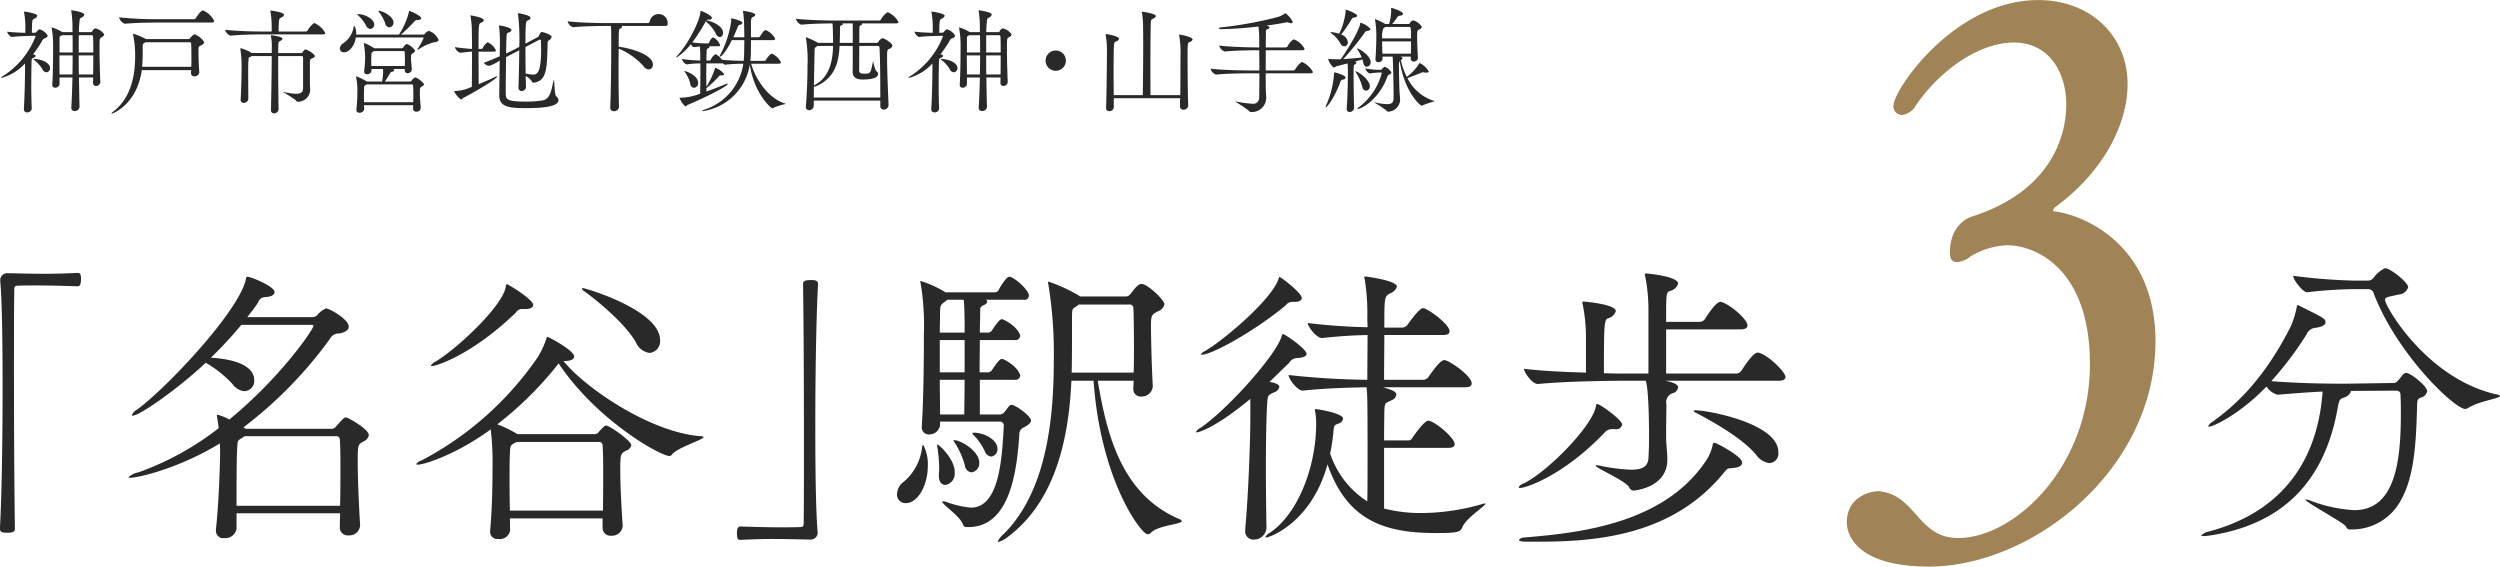 <svg id="txt_time01.svg" xmlns="http://www.w3.org/2000/svg" width="375.72" height="85.16" viewBox="0 0 375.72 85.16">
  <defs>
    <style>
      .cls-1 {
        fill: #a18455;
      }

      .cls-1, .cls-2 {
        fill-rule: evenodd;
      }

      .cls-2 {
        fill: #292929;
      }
    </style>
  </defs>
  <path id="_3" data-name="3" class="cls-1" d="M2436.41,2014.27c0-14.52-10.79-18.92-14.98-19.47-0.31,0-.42-0.11-0.42-0.22a1.117,1.117,0,0,1,.32-0.44c7.22-5.28,10.89-12.43,10.89-18.48,0-7.37-5.66-12.65-13.4-12.65-12.67,0-21.78,13.53-21.78,15.84a1.273,1.273,0,0,0,1.25,1.43,2.72,2.72,0,0,0,2.1-1.43c3.87-5.61,9.74-9.46,14.76-9.46,5.13,0,7.85,4.29,7.85,9.35,0,4.62-2.19,12.98-14.24,16.83-0.31.11-3.24,1.1-3.24,5.39,0,1.1.42,1.43,1.05,1.43a3.742,3.742,0,0,0,2.09-.88,11.489,11.489,0,0,1,5.44-1.65c4.51,0,12.46,3.74,12.46,17.82,0,15.73-11.51,26.18-19.78,26.18-5.87,0-6.29-5.94-11.21-6.93-0.21,0-.52-0.11-0.83-0.11-0.74,0-4.72.55-4.72,4.73,0,0.55.11,6.6,12.36,6.6C2417.77,2048.15,2436.41,2033.74,2436.41,2014.27Z" transform="translate(-2112.47 -1963)"/>
  <path id="分" class="cls-2" d="M2466.05,2042.57a8.343,8.343,0,0,0,7.39-4.66c1.8-3.37,2.14-8.08,2.28-13.59,0.05-1.24,0-1.28.57-1.57a1.2,1.2,0,0,0,.95-0.95c0-.81-2.52-2.76-3.14-2.76a0.613,0.613,0,0,0-.38.15c-0.33.28-.38,0.52-0.86,0.99a0.784,0.784,0,0,1-.76.38l-6.81.1h-1.33c-2.67,0-6.81-.1-10.14-0.38a51.336,51.336,0,0,0,5.28-6.99,1.627,1.627,0,0,1,1.53-1.04c1-.19,1.33-0.48,1.33-0.81,0-.52-0.05-0.57-4-2.52a0.349,0.349,0,0,0-.19-0.05c-0.14,0-.1.15-0.14,0.34a13.2,13.2,0,0,1-.91,2.89c-4.33,8.56-8.95,12.27-11.76,14.31a1.56,1.56,0,0,0-.62.62c0,0.05,0,.09.1,0.09,0.66,0,4.57-1.8,8.66-6.03a2.8,2.8,0,0,0,1.67,1.23h0.05c2.24-.19,4.66-0.38,6.71-0.47-1.14,15.83-12.38,19.72-17,21.01a2.132,2.132,0,0,0-1.24.61c0,0.05.1,0.1,0.34,0.1a9.263,9.263,0,0,0,1.28-.14c9.67-1.57,16.72-7.13,18.86-18.97,0.28-1.61.43-1.47,0.95-1.71a1.558,1.558,0,0,0,1.05-.85,0.184,0.184,0,0,0-.05-0.15l6.81-.04c0.67,0,.71.38,0.71,0.85,0.05,0.86.05,1.71,0.05,2.57,0,6.98-.76,14.54-7,14.54a21.621,21.621,0,0,1-6.57-1.42,2.174,2.174,0,0,0-.66-0.19,0.191,0.191,0,0,0-.1.04c0,0.38,5.81,3.47,6.09,4.04a0.64,0.64,0,0,0,.48.43h0.52Zm2.24-36.12a0.9,0.9,0,0,1,.96.76c3.57,9.17,12.14,17.25,13.71,17.25a0.839,0.839,0,0,0,.43-0.14c1.62-1.05,4.81-1.43,4.81-1.81a0.627,0.627,0,0,0-.53-0.23c-10.52-2.38-16.76-13.26-16.76-14.22,0-.47.76-0.47,2.05-0.8a1.585,1.585,0,0,0,1.43-1.1c0-.71-2.67-2.85-3.48-2.85a4.337,4.337,0,0,0-1.71,1.43,1.15,1.15,0,0,1-.76.43h-2.24a85.173,85.173,0,0,1-9.1-.72c0,0.57,1.43,2.47,2.1,2.47h0.05a66.759,66.759,0,0,1,7.04-.47h2Z" transform="translate(-2112.47 -1963)"/>
  <path id="神戸市営地下鉄西神_山手線" data-name="神戸市営地下鉄西神・山手線" class="cls-2" d="M2328.08,1978.22a16.47,16.47,0,0,0-1.78.6,0.317,0.317,0,0,1-.18.07c-0.1,0-2.47-1.75-3.31-6.76a2.685,2.685,0,0,0-.09,1.01c0,1.07.05,3.16,0.09,3.74,0.01,0.3.08,0.81,0.08,1.17v0.03a1.862,1.862,0,0,1-1.8,1.7,0.341,0.341,0,0,1-.29-0.2,16.285,16.285,0,0,0-1.79-1.17c0-.02.02-0.02,0.05-0.02a2.283,2.283,0,0,1,.24.04,8.106,8.106,0,0,0,1.6.22c1,0,1.01-.45,1.01-1.2,0-1.29-.08-5.57-0.15-5.94h-1.51v0.35a0.566,0.566,0,0,1-.62.48,0.4,0.4,0,0,1-.45-0.41v-0.05c0.1-1.02.14-2.89,0.14-3.57a15.555,15.555,0,0,0-.19-2.3,0.268,0.268,0,0,1-.02-0.1c0-.02,0-0.04.02-0.04a9.665,9.665,0,0,1,1.51.72l0.02,0.02h0.57a7.573,7.573,0,0,0,.32-1.94c0-.14-0.02-0.27-0.02-0.38,0-.08.02-0.1,0.06-0.1,0.15,0,1.73.53,1.73,0.87,0,0.16-.17.28-0.53,0.31a0.423,0.423,0,0,0-.33.24,10.488,10.488,0,0,1-.77,1h2.42a0.273,0.273,0,0,0,.23-0.1,0.749,0.749,0,0,1,.53-0.45,2.373,2.373,0,0,1,1.3.98,0.614,0.614,0,0,1-.41.39c-0.27.14-.31,0.19-0.31,1.01,0,1,.07,2.61.12,3.25v0.01a0.6,0.6,0,0,1-.63.55,0.414,0.414,0,0,1-.45-0.43v-0.31h-1.55a0.073,0.073,0,0,0,.06.02,0.283,0.283,0,0,1,.25.23,0.31,0.31,0,0,1-.24.25H2323a10.635,10.635,0,0,0,.89,2.54,6.974,6.974,0,0,0,1.87-2.01,0.145,0.145,0,0,1,.05-0.08,3.234,3.234,0,0,1,1.38,1.27c0,0.12-.12.19-0.34,0.19a1.278,1.278,0,0,1-.26-0.02,1.2,1.2,0,0,0-.24-0.04,0.583,0.583,0,0,0-.26.06c-0.55.22-1.46,0.6-2.1,0.82a6.678,6.678,0,0,0,3.92,3.4A0.235,0.235,0,0,1,2328.08,1978.22Zm-3.83-11.17h-3.56l-0.29.19a2.781,2.781,0,0,0-.19,1.53h4.32C2324.53,1967.23,2324.53,1967.05,2324.25,1967.05Zm0.26,4.02c0.02-.57.02-1.24,0.02-1.85h-4.34c0,0.61.02,1.21,0.04,1.85h4.28Zm-4.5,2.42a0.29,0.29,0,0,0,.18-0.14,0.918,0.918,0,0,1,.38-0.31,1.959,1.959,0,0,1,1.02.84,0.464,0.464,0,0,1-.3.31,0.563,0.563,0,0,0-.34.4c-1.24,3.36-3.88,4.78-4.4,4.78a0.063,0.063,0,0,1-.07-0.03,0.424,0.424,0,0,1,.23-0.24,9.49,9.49,0,0,0,3.42-5.1,0.093,0.093,0,0,0-.11-0.1h-0.36a10.969,10.969,0,0,0-1.37.15,1.433,1.433,0,0,1-.64-0.77,10.509,10.509,0,0,0,1.93.21h0.43Zm-3.58-3.18a0.045,0.045,0,0,1,.04-0.03c0.25,0,1.99,1.08,1.99,2.04a0.641,0.641,0,0,1-.57.7c-0.38,0-.45-0.22-0.67-1.09-0.29.1-.69,0.2-1.1,0.32a0.254,0.254,0,0,1,.21.19,0.325,0.325,0,0,1-.21.22c-0.22.11-.22,0.11-0.22,1.65,0,1.39.03,3.48,0.07,4.89v0.02a0.656,0.656,0,0,1-.66.61,0.43,0.43,0,0,1-.44-0.49v-0.07c0.12-1.82.17-3.67,0.17-5.49,0-.43-0.02-0.89-0.04-1.25l-1.68.43a2.174,2.174,0,0,1-.41.2,2.556,2.556,0,0,1-.83-1.28,0.033,0.033,0,0,1,.04-0.04c0.03,0,.07.02,0.12,0.02,0.39,0.03.86,0.05,1.18,0.05h0.3l0.25-.02c0.97-1.32,2.75-4.27,2.91-5.3,0.01-.14.03-0.17,0.07-0.17a3.086,3.086,0,0,1,1.49.94c0,0.14-.14.24-0.48,0.28a0.483,0.483,0,0,0-.39.26,40.877,40.877,0,0,1-3.22,3.98c0.95-.06,2.01-0.14,2.77-0.25a5.966,5.966,0,0,0-.59-1.11A0.6,0.6,0,0,1,2316.43,1970.31Zm-0.84-4.4a20.287,20.287,0,0,1-1.57,2.29,1.368,1.368,0,0,1,1.02,1.14,0.594,0.594,0,0,1-.53.63,0.737,0.737,0,0,1-.62-0.48,4.506,4.506,0,0,0-1.29-1.44,0.317,0.317,0,0,1-.16-0.19,0.085,0.085,0,0,1,.09-0.03,4.6,4.6,0,0,1,1.2.25,9.983,9.983,0,0,0,.98-3.44c0-.14,0-0.19.05-0.19,0.07,0,1.67.58,1.67,0.91,0,0.12-.14.24-0.46,0.29A0.415,0.415,0,0,0,2315.59,1965.91Zm-2.6,7.97c0.23,0,1.71.45,1.71,0.79a0.427,0.427,0,0,1-.42.29,0.447,0.447,0,0,0-.38.4c-0.92,2.43-1.99,3.75-2.16,3.75a0.04,0.04,0,0,1-.04-0.05,0.531,0.531,0,0,1,.07-0.22,13.921,13.921,0,0,0,1.19-4.79C2312.96,1973.88,2312.99,1973.88,2312.99,1973.88Zm-5.87-.44a3.551,3.551,0,0,1,1-1.14,3.492,3.492,0,0,1,1.66,1.51c0,0.11-.08.21-0.38,0.21h-6.71c0,1.01.01,1.83,0.01,2.16s0.07,1.22.07,1.6a2.148,2.148,0,0,1-2.3,2.05,0.38,0.38,0,0,1-.35-0.22,20.284,20.284,0,0,0-1.99-1.32,0.068,0.068,0,0,1,.07-0.03,1.222,1.222,0,0,1,.22.03,13.9,13.9,0,0,0,2.19.29,0.9,0.9,0,0,0,1.1-.96c0.01-.36.03-1.9,0.03-3.6h-1.51c-0.96,0-3.46.03-5,.19h-0.02a1.3,1.3,0,0,1-.81-0.89c1.77,0.22,4.92.27,5.91,0.27h1.43c0-1.06-.02-2.16-0.02-3.04h-0.27c-0.93,0-3.4.04-4.9,0.19h-0.02a1.371,1.371,0,0,1-.84-0.89c1.7,0.22,4.88.28,5.84,0.28h0.19c0-.61-0.01-1.05-0.01-1.22a12.725,12.725,0,0,0-.11-1.92c-1.8.2-3.81,0.37-5.6,0.39a0.368,0.368,0,0,1-.36-0.14c0-.05.09-0.1,0.29-0.12a57.867,57.867,0,0,0,8.59-1.57,3.258,3.258,0,0,0,1-.5,0.313,0.313,0,0,1,.12-0.07,3.51,3.51,0,0,1,1.12,1.32,0.219,0.219,0,0,1-.26.19,1.109,1.109,0,0,1-.29-0.07,1.3,1.3,0,0,0-.33-0.07,0.364,0.364,0,0,0-.14.02c-0.73.15-1.77,0.32-2.95,0.48,0.38,0.1.48,0.17,0.48,0.26a0.415,0.415,0,0,1-.34.29c-0.19.05-.21,0.15-0.21,0.43v0.34c0,0.24-.02.99-0.02,1.96h2.98a0.374,0.374,0,0,0,.29-0.16,2.447,2.447,0,0,1,.94-1.06,3.05,3.05,0,0,1,1.62,1.42c0,0.12-.07.22-0.36,0.22h-5.47c0,0.96-.01,2.06-0.01,3.04h4.14A0.363,0.363,0,0,0,2307.12,1973.44Zm-16.15-3.43c-0.02.18-.02,0.82-0.02,1.68,0,2.23.03,6,.1,7.17v0.01a0.686,0.686,0,0,1-.72.62,0.485,0.485,0,0,1-.52-0.53v-0.03c0-.19,0-0.62.02-1.17h-9.97v1.39a0.65,0.65,0,0,1-.68.55,0.433,0.433,0,0,1-.48-0.45v-0.05c0.06-1.25.13-6.66,0.13-8.34v-0.43a12.759,12.759,0,0,0-.19-2.16,0.625,0.625,0,0,1-.01-0.12c0-.03.01-0.03,0.03-0.03,0.16,0,1.98.29,1.98,0.72a0.443,0.443,0,0,1-.28.32c-0.38.21-.43,0.06-0.48,0.76-0.03.43-.05,2.23-0.05,4.15,0,1.12.02,2.27,0.02,3.23h4.36c0.04-1.75.07-5.05,0.07-7.55,0-.96,0-1.8-0.02-2.4a14.173,14.173,0,0,0-.17-2.46,0.24,0.24,0,0,1-.02-0.1c0-.03.02-0.03,0.04-0.03,0.14,0,2.08.29,2.08,0.65a0.6,0.6,0,0,1-.43.39c-0.31.16-.33,0.21-0.34,0.76-0.04,1.16-.06,3.96-0.06,6.69,0,1.46,0,2.9.02,4.05h4.47c0.02-1.74.03-4.34,0.03-5.91a13.919,13.919,0,0,0-.19-3.03,0.625,0.625,0,0,1-.01-0.12c0-.04.01-0.04,0.03-0.04,0.24,0,1.99.36,1.99,0.72a0.472,0.472,0,0,1-.29.33C2291.03,1969.46,2291.02,1969.3,2290.97,1970.01Zm-19.84,3.63a1.525,1.525,0,1,1,1.53-1.52A1.528,1.528,0,0,1,2271.13,1973.64Zm-7.33-3.46c0,1.47.06,3.82,0.12,5.09v0.04a0.635,0.635,0,0,1-.63.61,0.451,0.451,0,0,1-.47-0.49c0-.24.02-0.52,0.02-0.79h-2.13c0.02,1.54.05,3.08,0.09,4.39v0.02a0.686,0.686,0,0,1-.74.63,0.455,0.455,0,0,1-.5-0.51v-0.07c0.08-1.22.14-2.82,0.17-4.46h-1.94v0.99a0.619,0.619,0,0,1-.65.55,0.4,0.4,0,0,1-.43-0.45v-0.05c0.1-1.68.12-4.11,0.12-5.45a14.856,14.856,0,0,0-.21-2.97,0.866,0.866,0,0,0-.02-0.1,0.033,0.033,0,0,1,.04-0.04,6.774,6.774,0,0,1,1.54.69l0.02,0.02h1.55c0-.12-0.02-0.24-0.02-0.36a16.811,16.811,0,0,0-.17-2.78c-0.02-.07-0.04-0.11-0.04-0.12s0.02-.02.04-0.02c0.21,0,1.96.27,1.96,0.65a0.641,0.641,0,0,1-.36.4c-0.38.22-.33,0.19-0.38,0.72-0.04.32-.07,0.85-0.09,1.51h1.86a0.156,0.156,0,0,0,.15-0.12,0.786,0.786,0,0,1,.47-0.45,2.208,2.208,0,0,1,1.34.91,0.593,0.593,0,0,1-.38.41C2263.8,1968.77,2263.8,1968.79,2263.8,1970.18Zm-4.05-1.89h-1.62a0.974,0.974,0,0,1-.15.1c-0.16.09-.19,0.07-0.19,0.5v1.99h1.98C2259.77,1969.94,2259.77,1969.04,2259.75,1968.29Zm-1.98,3.04c0,0.91.02,1.92,0.02,2.86h1.94c0.02-.96.04-1.94,0.04-2.86h-2Zm5.05-2.85a0.2,0.2,0,0,0-.15-0.19h-1.98c-0.01.75-.01,1.63-0.01,2.59h2.18C2262.86,1969.82,2262.86,1968.92,2262.82,1968.48Zm-2.14,2.85c0,0.91,0,1.88.01,2.86h2.15c0.02-.93.02-1.94,0.02-2.86h-2.18Zm-5.47,2.07a4.847,4.847,0,0,0-1.2-1.35,0.393,0.393,0,0,1-.17-0.17,0.052,0.052,0,0,1,.05-0.02c1.18,0,2.47.58,2.47,1.37a0.583,0.583,0,0,1-.55.63A0.7,0.7,0,0,1,2255.21,1973.4Zm-0.08-4.17c-0.37.6-.8,1.27-1.31,1.94l0.15,0.05a0.264,0.264,0,0,1,.24.17,0.4,0.4,0,0,1-.25.26c-0.31.16-.36,0.09-0.38,0.67-0.02.86-.04,2.06-0.04,3.31s0.02,2.57.07,3.67v0.02a0.654,0.654,0,0,1-.68.57,0.456,0.456,0,0,1-.5-0.48v-0.06c0.12-2.12.17-4.56,0.17-6.02v-0.79a7.477,7.477,0,0,1-3.56,2.18c-0.03,0-.05-0.01-0.05-0.03a1.176,1.176,0,0,1,.46-0.36,12.391,12.391,0,0,0,4.73-5.85,0.1,0.1,0,0,0-.12-0.1l-0.53.01c-0.59.02-2.1,0.05-2.94,0.17h-0.02a1.336,1.336,0,0,1-.67-0.8c0.76,0.1,1.89.15,2.75,0.17v-0.67a11.816,11.816,0,0,0-.19-2.38,0.323,0.323,0,0,1-.02-0.12c0-.02,0-0.02.02-0.02,0.17,0,1.98.27,1.98,0.63a0.515,0.515,0,0,1-.28.35c-0.39.25-.44,0.08-0.5,0.89-0.01.27-.03,0.93-0.03,1.32l0.5-.02a0.376,0.376,0,0,0,.24-0.15,0.779,0.779,0,0,1,.41-0.36,2.069,2.069,0,0,1,1.24.98,0.62,0.62,0,0,1-.41.36A0.793,0.793,0,0,0,2255.13,1969.23Zm-13.12-2.71a0.19,0.19,0,0,1,.03.09,0.229,0.229,0,0,1-.17.17,0.313,0.313,0,0,0-.24.33c0,0.06-.02,1.11-0.02,2.33h2.63a0.371,0.371,0,0,0,.26-0.16,0.974,0.974,0,0,1,.62-0.54c0.18,0,1.47.7,1.47,1.15a0.68,0.68,0,0,1-.49.46c-0.31.15-.31,0.17-0.31,1.49,0,1.68.12,4.58,0.22,6.91v0.04a0.7,0.7,0,0,1-.72.68,0.49,0.49,0,0,1-.52-0.53v-0.82h-10v0.79a0.7,0.7,0,0,1-.72.65,0.457,0.457,0,0,1-.47-0.51v-0.07c0.18-2.15.25-4.41,0.25-6.18a19.963,19.963,0,0,0-.23-4.03,0.3,0.3,0,0,1-.02-0.12,0.046,0.046,0,0,1,.04-0.05,11.268,11.268,0,0,1,1.7.79l0.07,0.05h2.28c0-.65-0.01-1.27-0.03-1.8,0-.21-0.02-0.79-0.05-1.12-1.14,0-3.32.05-4.69,0.19h-0.02a1.319,1.319,0,0,1-.79-0.89c1.77,0.21,4.93.27,5.93,0.27h6.55a0.337,0.337,0,0,0,.29-0.15,2.963,2.963,0,0,1,.99-1.1,0.215,0.215,0,0,1,.11.02,3.373,3.373,0,0,1,1.54,1.46c0,0.1-.08.2-0.37,0.2h-5.12Zm-6.69,3.38-0.14.11c-0.29.18-.29,0.27-0.29,0.73l-0.1,5.13a1.815,1.815,0,0,1,.29-0.19c2.1-1.21,2.54-3.63,2.59-5.78h-2.35Zm5.31-2.71c0-.19,0-0.46-0.02-0.67h-1.54a0.227,0.227,0,0,1,.07.11,0.316,0.316,0,0,1-.25.2c-0.17.05-.18,0.07-0.18,0.46,0,0.76,0,.98-0.04,2.15h1.96v-2.25Zm1.46,7.76c-1.25,0-1.48-.6-1.48-1.21v-0.13c0.02-.23.02-2.06,0.02-3.71h-1.98c-0.12,2.35-.65,4.74-3.38,5.99a1.392,1.392,0,0,1-.48.14c0,0.55-.02,1.08-0.02,1.63h10c0-2.63-.02-5.68-0.12-7.52a0.24,0.24,0,0,0-.22-0.24h-2.82c0,1.67-.02,3.48-0.02,3.62,0,0.43.14,0.55,0.81,0.55,0.88,0,.91-0.03,1.24-1.7a0.175,0.175,0,0,1,.05-0.15,7.121,7.121,0,0,0,.43,1.44,0.5,0.5,0,0,1,.31.45C2244.43,1974.93,2242.66,1974.95,2242.09,1974.95Zm-24.7.51a0.7,0.7,0,0,1-.62.74,0.656,0.656,0,0,1-.57-0.65,4.866,4.866,0,0,0-.75-1.65,0.378,0.378,0,0,1-.12-0.21c0-.01,0-0.01.03-0.01C2215.53,1973.68,2217.39,1974.29,2217.39,1975.46Zm11.17,3.83c-0.24,0-2.8-2.34-3.4-6.59a8.414,8.414,0,0,1-7.12,7.01c-0.05,0-.07,0-0.07-0.01a0.713,0.713,0,0,1,.4-0.24,8.539,8.539,0,0,0,5.81-6.88,24.652,24.652,0,0,0-2.72.14h-0.03a0.643,0.643,0,0,1-.36-0.23,0.558,0.558,0,0,1-.21.04h-2.23c0,0.55-.02,1.15-0.02,1.75,0,0.58.02,1.18,0.02,1.76a11.613,11.613,0,0,0,1.27-2.69c0.01-.12.01-0.17,0.05-0.17a3.024,3.024,0,0,1,1.36.96c0,0.1-.12.19-0.42,0.19h-0.05a0.376,0.376,0,0,0-.38.2,17.011,17.011,0,0,1-1.83,1.72c0,0.17.01,0.34,0.01,0.5,1.12-.38,2.17-0.81,2.98-1.15a0.192,0.192,0,0,1,.13-0.04,0.077,0.077,0,0,1,.09.05c0,0.31-2.84,1.81-6.07,3.18a1.159,1.159,0,0,1-.29.22,3.477,3.477,0,0,1-.89-1.3c0-.02.01-0.02,0.05-0.02a8.4,8.4,0,0,0,3.06-.62c0.03-1.44.03-3.17,0.03-4.54a14.709,14.709,0,0,0-2.08.15h-0.01a1.272,1.272,0,0,1-.69-0.82,21.585,21.585,0,0,0,2.76.24v-0.47a15.9,15.9,0,0,0-.06-1.64c-0.26.02-.55,0.05-0.9,0.1h-0.01a0.954,0.954,0,0,1-.45-0.44,8.828,8.828,0,0,1-2.15,2,0.026,0.026,0,0,1-.03-0.03,0.411,0.411,0,0,1,.13-0.23c1.65-1.76,3.39-5.23,3.49-6.57,0.02-.13,0-0.18.05-0.18,0.23,0,1.69.72,1.69,1.06a0.412,0.412,0,0,1-.45.26,0.388,0.388,0,0,0-.39.1h0.03c0.7,0.12,2.47.77,2.47,1.87a0.575,0.575,0,0,1-.48.65,0.79,0.79,0,0,1-.62-0.58,6.382,6.382,0,0,0-1.44-1.75l-0.05-.05a24.7,24.7,0,0,1-2.03,3.17,14.155,14.155,0,0,0,2.2.15h0.19a0.314,0.314,0,0,0,.16-0.13,1.292,1.292,0,0,1,.56-0.77,0.17,0.17,0,0,1,.07.01,2.157,2.157,0,0,1,1,1.15c0,0.09-.05.17-0.26,0.17h-1.37a0.165,0.165,0,0,1,.05.09,0.256,0.256,0,0,1-.16.19c-0.27.14-.27,0.05-0.29,0.79-0.02.32-.02,0.68-0.02,1.08h0.48a0.291,0.291,0,0,0,.18-0.14,1.948,1.948,0,0,1,.68-0.81,0.122,0.122,0,0,1,.09.02,2.435,2.435,0,0,1,.89.81c1.12,0.12,2.36.15,3.27,0.17a11.549,11.549,0,0,0,.08-1.32c0-.43.02-1.1,0.02-1.8h-1.87c-0.84,1.68-1.53,2.48-1.77,2.48-0.04,0-.05-0.01-0.05-0.05a0.962,0.962,0,0,1,.17-0.39,16.166,16.166,0,0,0,1.56-4.89c0-.09-0.02-0.17-0.02-0.24,0-.05-0.01-0.1-0.01-0.12a0.043,0.043,0,0,1,.05-0.05c0.29,0,1.67.39,1.67,0.67a0.467,0.467,0,0,1-.42.29,0.4,0.4,0,0,0-.29.32c-0.17.4-.39,0.95-0.67,1.55h1.65c0-.74-0.03-1.44-0.03-1.85a14.738,14.738,0,0,0-.16-1.99,0.308,0.308,0,0,1-.02-0.11c0-.01,0-0.01.02-0.01,0.23,0,1.84.24,1.84,0.58a0.393,0.393,0,0,1-.27.29c-0.33.19-.38,0.21-0.38,1.06v2.03h1.15a0.308,0.308,0,0,0,.22-0.14c0.55-.86.66-0.92,0.81-0.92,0.05,0,.09.01,0.12,0.01a3.029,3.029,0,0,1,1.34,1.25c0,0.12-.07.23-0.36,0.23h-3.28c0,0.82,0,1.61-.02,2.06a9.13,9.13,0,0,1-.07,1.06h2.1a0.3,0.3,0,0,0,.24-0.15,3.254,3.254,0,0,1,.82-0.95,2.588,2.588,0,0,1,1.43,1.32c0,0.11-.07.21-0.33,0.21h-4.14c0.71,2.5,2.68,5.23,5.07,5.97,0.1,0.03.14,0.05,0.14,0.08a9.671,9.671,0,0,0-1.82.55A0.273,0.273,0,0,1,2228.56,1979.29Zm-22.73-12.39a0.151,0.151,0,0,1,.13.14,0.353,0.353,0,0,1-.26.24c-0.2.08-.22,0.14-0.24,1.13,0,0.41-.01.98-0.01,1.61,1.84,0.23,5.14,1.19,5.14,2.68a0.675,0.675,0,0,1-.61.74,1.127,1.127,0,0,1-.84-0.55,10.607,10.607,0,0,0-3.69-2.59c0,0.89-.02,1.92-0.02,2.98,0,2.11.02,4.36,0.07,5.78v0.02a0.729,0.729,0,0,1-.77.63,0.5,0.5,0,0,1-.55-0.54v-0.04c0.12-2.55.15-6.91,0.15-9.23v-1.03c0-.61,0-1.54-0.05-1.97h-0.71c-0.96,0-3.43.03-4.98,0.19h-0.02a1.311,1.311,0,0,1-.8-0.89c1.77,0.22,4.89.27,5.89,0.27h6.15a0.363,0.363,0,0,0,.29-0.15,1.363,1.363,0,1,1,2.7.37c0,0.11-.08.21-0.38,0.21h-6.59Zm-14.31,12.35c-2.27,0-4.02-.08-4.02-1.89v-0.05l0.07-5.21a6.443,6.443,0,0,1-1.53.79,1.066,1.066,0,0,1-.86-0.45c0.89-.34,1.68-0.67,2.39-0.98,0.02-.91.03-1.71,0.03-2.19a20.352,20.352,0,0,0-.12-2.27c0-.05-0.01-0.08-0.01-0.12s0.01-.05.06-0.05c0.18,0,1.81.29,1.81,0.69a0.466,0.466,0,0,1-.36.34c-0.24.1-.35,0.07-0.38,0.64-0.02.27-.05,1.3-0.07,2.53,0.62-.27,1.14-0.53,1.55-0.75l0.43-.24a30.845,30.845,0,0,0-.19-4.92,0.308,0.308,0,0,1-.02-0.11c0-.01,0-0.03.04-0.03,0.15,0,1.87.31,1.87,0.7a0.422,0.422,0,0,1-.26.33c-0.36.2-.39,0.07-0.45,0.74s-0.06,1.68-.06,2.81l1.87-1a0.563,0.563,0,0,0,.2-0.29c0.23-.43.28-0.46,0.38-0.46,0.19,0,1.48.38,1.48,0.74a0.794,0.794,0,0,1-.36.49,0.449,0.449,0,0,0-.24.47c-0.09,3.84-.12,5.64-2.08,5.92h-0.05a0.169,0.169,0,0,1-.19-0.11,2.57,2.57,0,0,0-.98-0.91l0.05,1.6v0.03a0.648,0.648,0,0,1-.67.64,0.478,0.478,0,0,1-.46-0.57v-0.03c0.05-1.48.1-3.62,0.12-5.53l-0.29.16c-0.4.2-.98,0.5-1.69,0.87-0.03,1.77-.05,3.83-0.05,4.91v0.57c0.02,0.92.17,1.21,3.16,1.21a14.646,14.646,0,0,0,2.32-.17c1.2-.19,1.36-1.46,1.67-2.88a0.252,0.252,0,0,1,.07-0.17c0.12,0,.08,2.19.36,2.42a0.818,0.818,0,0,1,.34.6C2196.4,1979.17,2193.26,1979.25,2191.52,1979.25Zm-0.05-5.2a6.955,6.955,0,0,0,1.07.16c0.65,0,1.25-.22,1.25-3.74,0-.48-0.02-0.93-0.02-1.32a0.16,0.16,0,0,0-.17-0.19,0.527,0.527,0,0,0-.12.03l-2.04,1.08C2191.44,1971.39,2191.45,1972.84,2191.47,1974.05Zm-7.08-3.29c0,1.82.02,3.84,0.02,4.89,0.91-.38,1.85-0.77,2.49-1.1a0.531,0.531,0,0,1,.22-0.07c0.05,0,.07.02,0.07,0.04,0,0.31-3.45,2.36-5.14,3.22a1.652,1.652,0,0,1-.27.24,3.339,3.339,0,0,1-1.05-1.25c0-.05.02-0.05,0.07-0.05a6.281,6.281,0,0,0,2.58-.64c0.01-1.2.03-3.41,0.03-5.28-0.62.02-1.12,0.12-1.79,0.17h-0.01a1.351,1.351,0,0,1-.78-0.84c1.26,0.16,1.93.24,2.58,0.26,0-.98-0.02-1.84-0.02-2.33a15.159,15.159,0,0,0-.2-2.58,0.151,0.151,0,0,1-.02-0.08,0.043,0.043,0,0,1,.05-0.05s1.96,0.32,1.96.72a0.587,0.587,0,0,1-.43.39c-0.33.14-.36,0.21-0.36,3.93h0.45a0.234,0.234,0,0,0,.19-0.16,2.161,2.161,0,0,1,.72-0.84,2.478,2.478,0,0,1,1.25,1.22c0,0.1-.07.19-0.32,0.19h-2.29Zm-9.01-.34a0.466,0.466,0,0,1-.16.05,0.035,0.035,0,0,1-.03-0.04,0.609,0.609,0,0,1,.07-0.12,8.846,8.846,0,0,0,.87-1.59,0.082,0.082,0,0,0-.08-0.09h-10.11c-0.15,1.2-.96,2.23-1.75,2.23a0.591,0.591,0,0,1-.65-0.56,1.012,1.012,0,0,1,.46-0.76,3.668,3.668,0,0,0,1.62-2.49,0.2,0.2,0,0,1,.1-0.18,1.993,1.993,0,0,1,.26,1.33h6.44l0.02-.01a11.42,11.42,0,0,0,1.49-3.4c0.02-.12.02-0.15,0.05-0.15,0.16,0,1.79.73,1.79,1.11,0,0.16-.2.24-0.53,0.26a0.469,0.469,0,0,0-.46.19,28.18,28.18,0,0,1-2.05,2h3.35a0.527,0.527,0,0,0,.26-0.13,1.106,1.106,0,0,1,.57-0.43,0.073,0.073,0,0,1,.06.02,2.421,2.421,0,0,1,1.41,1.32c0,0.18-.18.34-0.67,0.37A7.287,7.287,0,0,0,2175.38,1970.42Zm-5.04-3.97a5.982,5.982,0,0,0-.89-1.61,0.382,0.382,0,0,1-.11-0.19,0.055,0.055,0,0,1,.06-0.03c0.51,0,2.21.81,2.21,1.77a0.691,0.691,0,0,1-.63.72A0.736,0.736,0,0,1,2170.34,1966.45Zm-2.89.33a5.516,5.516,0,0,0-1.15-1.46,0.367,0.367,0,0,1-.13-0.17c0-.03.03-0.03,0.12-0.03,0.98,0,2.42.72,2.42,1.56a0.645,0.645,0,0,1-.59.67A0.847,0.847,0,0,1,2167.45,1966.78Zm-15.58,1.39c-0.96,0-3.2.03-4.74,0.19h-0.02a1.3,1.3,0,0,1-.81-0.89c1.77,0.22,4.66.27,5.66,0.27h1.34v-0.63a12.782,12.782,0,0,0-.19-2.39,0.274,0.274,0,0,1-.02-0.12c0-.02,0-0.02.02-0.02,0.08,0,2.04.24,2.04,0.64a0.483,0.483,0,0,1-.27.34c-0.4.26-.45,0.09-0.5,0.89-0.02.26-.04,0.88-0.04,1.29h4.06a0.363,0.363,0,0,0,.29-0.15,3.551,3.551,0,0,1,1-1.14,3.515,3.515,0,0,1,1.67,1.51c0,0.11-.09.21-0.38,0.21h-9.11Zm-15.91-1.78c-0.96,0-3.16.03-4.73,0.18h-0.01a1.461,1.461,0,0,1-.86-0.96,55.7,55.7,0,0,0,5.69.28h5.56a0.328,0.328,0,0,0,.28-0.16c0.75-1.13.96-1.15,1.05-1.15a0.234,0.234,0,0,1,.12.02,3.336,3.336,0,0,1,1.6,1.55c0,0.12-.09.24-0.38,0.24h-8.32Zm-3.49,1.81a0.134,0.134,0,0,1-.02-0.08,0.04,0.04,0,0,1,.04-0.05,12,12,0,0,1,1.84.75l0.08,0.05h6.36a0.435,0.435,0,0,0,.29-0.15,1.874,1.874,0,0,1,.62-0.57,2.87,2.87,0,0,1,1.48,1.19,0.562,0.562,0,0,1-.38.43c-0.39.22-.44,0.15-0.48,0.58v0.32c0,0.62.02,1.91,0.12,3.18v0.05a0.685,0.685,0,0,1-.74.57,0.449,0.449,0,0,1-.5-0.47v-0.05c0-.14.02-0.27,0.02-0.41h-7.42c-0.74,5.25-4.45,6.55-4.52,6.55-0.04,0-.04-0.02-0.04-0.03a1.029,1.029,0,0,1,.35-0.35c2.68-2.11,3.21-5.55,3.21-8.3A14.789,14.789,0,0,0,2132.47,1968.2Zm8.75,4.84c0.02-.46.02-0.94,0.02-1.39,0-1.01-.02-1.87-0.04-2.07a0.224,0.224,0,0,0-.26-0.23h-6.6c-0.43.23-.43,0.23-0.43,0.96a24.261,24.261,0,0,1-.08,2.73h7.39Zm-13.79-2.86c0,1.47.05,3.82,0.12,5.09v0.04a0.635,0.635,0,0,1-.63.61,0.451,0.451,0,0,1-.47-0.49c0-.24.02-0.52,0.02-0.79h-2.13c0.02,1.54.05,3.08,0.08,4.39v0.02a0.683,0.683,0,0,1-.73.63,0.455,0.455,0,0,1-.5-0.51v-0.07c0.08-1.22.13-2.82,0.17-4.46h-1.94v0.99a0.629,0.629,0,0,1-.66.55,0.4,0.4,0,0,1-.43-0.45v-0.05c0.11-1.68.12-4.11,0.12-5.45a16.115,16.115,0,0,0-.2-2.97,0.866,0.866,0,0,0-.02-0.1,0.033,0.033,0,0,1,.04-0.04,6.774,6.774,0,0,1,1.54.69l0.02,0.02h1.55c0-.12-0.02-0.24-0.02-0.36a16.811,16.811,0,0,0-.17-2.78c-0.02-.07-0.04-0.11-0.04-0.12s0.02-.02.04-0.02c0.2,0,1.96.27,1.96,0.65a0.641,0.641,0,0,1-.36.4c-0.38.22-.33,0.19-0.38,0.72-0.04.32-.07,0.85-0.09,1.51h1.86a0.165,0.165,0,0,0,.15-0.12,0.761,0.761,0,0,1,.47-0.45,2.208,2.208,0,0,1,1.34.91,0.593,0.593,0,0,1-.38.41C2127.43,1968.77,2127.43,1968.79,2127.43,1970.18Zm-4.05-1.89h-1.62a0.974,0.974,0,0,1-.15.1c-0.16.09-.19,0.07-0.19,0.5v1.99h1.97C2123.39,1969.94,2123.39,1969.04,2123.38,1968.29Zm-1.98,3.04c0,0.91.02,1.92,0.02,2.86h1.94c0.02-.96.03-1.94,0.03-2.86h-1.99Zm5.05-2.85a0.2,0.2,0,0,0-.15-0.19h-1.98c-0.02.75-.02,1.63-0.02,2.59h2.19C2126.49,1969.82,2126.49,1968.92,2126.45,1968.48Zm-2.15,2.85c0,0.91,0,1.88.02,2.86h2.15c0.02-.93.02-1.94,0.02-2.86h-2.19Zm-5.46,2.07a5.012,5.012,0,0,0-1.2-1.35,0.457,0.457,0,0,1-.18-0.17,0.088,0.088,0,0,1,.06-0.02c1.18,0,2.47.58,2.47,1.37a0.583,0.583,0,0,1-.55.63A0.686,0.686,0,0,1,2118.84,1973.4Zm-0.09-4.17a21.2,21.2,0,0,1-1.3,1.94l0.15,0.05a0.28,0.28,0,0,1,.24.17,0.415,0.415,0,0,1-.26.26c-0.3.16-.36,0.09-0.37,0.67-0.02.86-.04,2.06-0.04,3.31s0.02,2.57.07,3.67v0.02a0.658,0.658,0,0,1-.69.57,0.453,0.453,0,0,1-.49-0.48v-0.06c0.12-2.12.17-4.56,0.17-6.02v-0.79a7.477,7.477,0,0,1-3.56,2.18c-0.03,0-.05-0.01-0.05-0.03a1.176,1.176,0,0,1,.46-0.36,12.391,12.391,0,0,0,4.73-5.85,0.1,0.1,0,0,0-.12-0.1l-0.54.01c-0.58.02-2.09,0.05-2.93,0.17h-0.02a1.336,1.336,0,0,1-.67-0.8c0.76,0.1,1.89.15,2.75,0.17v-0.67a11.816,11.816,0,0,0-.19-2.38,0.323,0.323,0,0,1-.02-0.12c0-.02,0-0.02.02-0.02,0.17,0,1.98.27,1.98,0.63a0.515,0.515,0,0,1-.28.35c-0.39.25-.45,0.08-0.5,0.89-0.01.27-.03,0.93-0.03,1.32l0.5-.02a0.376,0.376,0,0,0,.24-0.15,0.779,0.779,0,0,1,.41-0.36,2.069,2.069,0,0,1,1.24.98,0.616,0.616,0,0,1-.42.36A0.843,0.843,0,0,0,2118.75,1969.23Zm31.44,1.67a0.134,0.134,0,0,1,.06.07h3.06v-0.6a7.559,7.559,0,0,0-.12-1.94,0.574,0.574,0,0,1-.01-0.12c0-.02,0-0.02.01-0.02,0.12,0,1.74.21,1.74,0.53a0.478,0.478,0,0,1-.26.29c-0.33.21-.36,0.09-0.38,0.74,0,0.29-.01.69-0.01,1.12h3.45a0.289,0.289,0,0,0,.24-0.16c0.28-.38.33-0.38,0.4-0.38a2.814,2.814,0,0,1,1.44.96,0.409,0.409,0,0,1-.29.31c-0.4.21-.45,0.12-0.48,0.67v0.45c0,0.87.01,2.64,0.01,2.91,0,0.3.04,0.47,0.04,0.79a1.847,1.847,0,0,1-1.88,1.77,0.311,0.311,0,0,1-.27-0.21,18.7,18.7,0,0,0-1.91-1.23c0-.02,0-0.02.04-0.02a2.283,2.283,0,0,1,.24.04,8.5,8.5,0,0,0,1.65.22c0.91,0,1.05-.36,1.06-0.86v-4.58a0.2,0.2,0,0,0-.24-0.22h-3.5v1.46c0,2.38.03,5.28,0.06,6.5v0.02a0.677,0.677,0,0,1-.68.63,0.471,0.471,0,0,1-.47-0.55v-0.03c0.05-1.67.11-5.82,0.12-8.03h-3.02c-0.04.03-.07,0.05-0.1,0.07-0.4.2-.33,0.05-0.38,0.65-0.04.31-.04,1.11-0.04,2.04,0,1.41.02,3.05,0.02,3.67a0.678,0.678,0,0,1-.69.6,0.447,0.447,0,0,1-.46-0.5v-0.05c0.07-.97.14-3.68,0.14-5.07a15.947,15.947,0,0,0-.19-2.46v-0.05a0.066,0.066,0,0,1,.08-0.08A6.277,6.277,0,0,1,2150.19,1970.9Zm17.4,4.34,0.02,0.01h2.28a10.8,10.8,0,0,0,.16-1.44,3.1,3.1,0,0,0-.02-0.44h-1.73v0.25a0.625,0.625,0,0,1-.66.54,0.394,0.394,0,0,1-.44-0.42v-0.06a18.423,18.423,0,0,0,.15-2.18,14.937,14.937,0,0,0-.19-1.89c0-.03-0.01-0.07-0.01-0.09,0-.05.01-0.06,0.03-0.06a6.447,6.447,0,0,1,1.49.77l0.02,0.02h4.14a0.264,0.264,0,0,0,.24-0.11,1.14,1.14,0,0,1,.54-0.53,2.557,2.557,0,0,1,1.25,1.01,0.514,0.514,0,0,1-.31.35c-0.29.17-.31,0.2-0.31,0.89,0,0.34.05,0.65,0.12,1.54v0.05a0.607,0.607,0,0,1-.62.55,0.409,0.409,0,0,1-.44-0.44v-0.19h-1.77l0.03,0.01a0.214,0.214,0,0,1,.16.16,0.371,0.371,0,0,1-.35.24,0.4,0.4,0,0,0-.29.26c-0.22.36-.52,0.87-0.77,1.21h3.76a0.265,0.265,0,0,0,.24-0.1,1.245,1.245,0,0,1,.59-0.53,3.038,3.038,0,0,1,1.3,1.05,0.439,0.439,0,0,1-.29.3c-0.31.18-.34,0.21-0.34,1.02,0,0.65.05,1.16,0.13,2.19v0.05a0.6,0.6,0,0,1-.65.55,0.446,0.446,0,0,1-.5-0.46v-0.02c0-.17.02-0.34,0.02-0.49h-7.39c0,0.18.02,0.37,0.02,0.6a0.66,0.66,0,0,1-.71.53,0.407,0.407,0,0,1-.46-0.41v-0.07a21.316,21.316,0,0,0,.14-2.49,9.18,9.18,0,0,0-.18-2.35,0.574,0.574,0,0,1-.01-0.12,0.044,0.044,0,0,1,.01-0.03A8.41,8.41,0,0,1,2167.59,1975.24Zm5.72-2.32c0-.34.02-0.63,0.02-0.91,0-.39-0.02-0.75-0.03-1.15a0.181,0.181,0,0,0-.19-0.19h-4.44l-0.1.07c-0.31.21-.27,0.16-0.29,0.69,0,0.29-.02.53-0.02,0.77,0,0.22.02,0.45,0.02,0.72h5.03Zm-6.13,5.44h7.39c0.02-.48.02-0.89,0.02-1.29s0-.79-0.04-1.2a0.179,0.179,0,0,0-.2-0.19h-6.78l-0.1.07c-0.32.21-.27,0.16-0.29,0.69,0,0.34-.02.65-0.02,0.96S2167.18,1978.02,2167.18,1978.36Zm151.16-2.4a0.63,0.63,0,0,1-.57.67,0.654,0.654,0,0,1-.57-0.59,7.655,7.655,0,0,0-.92-2.11,0.574,0.574,0,0,1-.11-0.2,0.02,0.02,0,0,1,.02-0.02C2316.53,1973.71,2318.34,1974.95,2318.34,1975.96Z" transform="translate(-2112.47 -1963)"/>
  <path id="_名谷_駅徒歩" data-name="「名谷」駅徒歩" class="cls-2" d="M2379.82,2020.22h-17.09c1.89,0.36,1.94.85,1.94,0.98a1.088,1.088,0,0,1-.68.86,1.409,1.409,0,0,0-1.08,1.7c0,0.9-.04,2.87-0.04,4.36v0.98c0.04,0.77.18,2.07,0.18,3.01,0,4.13-4.86,4.62-5.08,4.62a0.8,0.8,0,0,1-.68-0.54c-0.63-.98-4.99-2.87-4.99-3.18a0.115,0.115,0,0,1,.14-0.09,3.972,3.972,0,0,1,.58.09,27.313,27.313,0,0,0,4.59.58c1.71,0,2.51-.49,2.6-1.7,0.05-.81.09-2.02,0.09-3.33,0-3.5-.13-7.27-0.49-8.34h-3.01c-2.52,0-9.18.09-13.18,0.49h-0.04c-0.81,0-2.07-1.71-2.07-2.29,2.52,0.32,6.11.49,9.31,0.58v-5.52a25.448,25.448,0,0,0-.5-4.8,0.535,0.535,0,0,1-.04-0.22,0.119,0.119,0,0,1,.13-0.14c0.27,0,4.9.41,4.9,1.44a1.67,1.67,0,0,1-1.17,1.08c-0.58.22-.62,0.85-0.62,8.25,1.48,0.05,2.69.05,3.46,0.05h3.23v-9.92a25.232,25.232,0,0,0-.49-4.71,0.52,0.52,0,0,1-.05-0.27c0-.09.09-0.14,0.23-0.14,0.09,0,4.77.41,4.77,1.53a1.591,1.591,0,0,1-1.17,1.08c-0.63.22-.63,0.31-0.63,4.66h5.08a0.968,0.968,0,0,0,.76-0.44c0.09-.14,1.58-2.56,2.3-2.56a0.635,0.635,0,0,1,.27.04c1.39,0.5,3.82,2.61,3.82,3.5,0,0.27-.23.59-0.99,0.59h-11.24v6.64h10.56a1,1,0,0,0,.77-0.45c0.18-.27,1.66-2.69,2.43-2.69a0.635,0.635,0,0,1,.27.04c1.75,0.63,3.91,3.01,3.91,3.59C2380.81,2019.95,2380.58,2020.22,2379.82,2020.22Zm-27.29,3.5c0.4,0,3.73,2.38,3.73,3.09a0.884,0.884,0,0,1-1.08.68h-0.45a1.442,1.442,0,0,0-1.08.49c-6.11,6.42-11.78,8.35-12.72,8.35a0.223,0.223,0,0,1-.23-0.09,1.2,1.2,0,0,1,.77-0.58c3.73-1.89,10.25-8.58,10.83-11.54C2352.35,2023.9,2352.35,2023.72,2352.53,2023.72Zm-24.27,19.39c-7.65,0-13.36-1.84-16.28-10.33-2.43,8.84-8.77,11-9.22,11-0.09,0-.13,0-0.13-0.05a1.722,1.722,0,0,1,.76-0.71c4.36-3.01,6.88-10.24,6.88-16.21a9.428,9.428,0,0,0-.18-2.11v-0.13a0.075,0.075,0,0,1,.09-0.09c0.36,0,4.14.63,4.14,1.44a0.964,0.964,0,0,1-.77.76c-0.63.27-.58,0.22-0.72,1.57-0.09.99-.27,1.97-0.45,2.92a13.562,13.562,0,0,0,5.58,7.18c0.04-1.71.04-4.53,0.04-7.05,0-8.53-.04-9.29-0.17-10.1-2.48.05-6.12,0.14-9.54,0.5h-0.04c-0.81,0-2.12-1.75-2.12-2.34a117.784,117.784,0,0,0,11.83.72c0-1.97.04-4.67,0.04-6.73-1.84.04-3.86,0.13-6.83,0.45h-0.04c-0.81,0-2.12-1.71-2.12-2.25a89.886,89.886,0,0,0,8.99.63c0-.58-0.04-1.07-0.04-1.43a31.924,31.924,0,0,0-.4-5.84,0.692,0.692,0,0,1-.05-0.27,0.075,0.075,0,0,1,.09-0.09c0.14,0,4.81.59,4.81,1.53a1.6,1.6,0,0,1-.99.99c-0.9.49-.9,0.58-0.9,5.16h2.7a1.01,1.01,0,0,0,.77-0.41c0.08-.09,1.75-2.51,2.33-2.51,0.68,0,4,2.42,4,3.46,0,0.31-.18.58-0.94,0.58h-8.86c0,1.88-.04,4.13-0.04,6.73h5.89a0.994,0.994,0,0,0,.76-0.4c1.58-2.25,2.07-2.56,2.43-2.56,0.63,0,4.09,2.33,4.09,3.5,0,0.31-.22.58-0.94,0.58H2320.3c1.57,0.45,2.02.68,2.02,1.13a1.048,1.048,0,0,1-.67.8c-0.9.5-1.08,0.18-1.13,1.66,0,0.45-.04,2.2-0.04,4.4h3.68a0.712,0.712,0,0,0,.59-0.4c0.27-.41,1.75-2.56,2.38-2.56a0.52,0.52,0,0,1,.27.05c1.31,0.49,3.69,2.64,3.69,3.45,0,0.32-.23.58-0.95,0.58h-9.66v9.12a22.241,22.241,0,0,0,5.75.67,33,33,0,0,0,9-1.35,2.821,2.821,0,0,1,.4-0.09c0.05,0,.09,0,0.09.05,0,0.31-2.97,2.2-3.46,3.5C2331.94,2043.02,2331.36,2043.11,2328.26,2043.11Zm-20.82-26.3a1.425,1.425,0,0,0-1.22.71l-2.96,2.88c0.27,0.04,1.48.22,1.48,0.76a1.172,1.172,0,0,1-.81.81c-0.94.45-.94,0.45-1.03,1.84-0.14,2.47-.18,6.15-0.18,9.74,0,3.23.04,6.46,0.09,8.7v0.09a1.885,1.885,0,0,1-1.94,1.75,1.227,1.227,0,0,1-1.25-1.43v-0.27c0.44-4.67.76-12.93,0.76-16.56v-2.88c-5.04,4.18-7.64,5.03-8.09,5.03-0.05,0-.09,0-0.09-0.04a1.378,1.378,0,0,1,.67-0.63c3.96-2.65,11.47-11,12.23-13.83,0.05-.18.09-0.27,0.18-0.27,0.32,0,3.55,2.25,3.55,2.97C2308.83,2016.49,2308.43,2016.76,2307.44,2016.81Zm-0.41-8.44h-0.4a1.153,1.153,0,0,0-.9.49c-4.68,3.91-11.15,7.45-12.63,7.45-0.09,0-.14,0-0.14-0.04a1.107,1.107,0,0,1,.59-0.5c2.78-1.61,10.16-7.81,11.1-10.95,0.05-.13.05-0.18,0.14-0.18,0.18,0,3.32,2.38,3.32,3.14C2308.11,2008.1,2307.8,2008.37,2307.03,2008.37Zm-22.12,34.92c-0.86,0-7.01-7.9-8.09-23.07h-3.33c-0.36,7.67-1.98,17.72-9.44,23.38a4.106,4.106,0,0,1-1.53.85,0.09,0.09,0,0,1-.09-0.09,3.266,3.266,0,0,1,.9-1.12c6.38-6.37,7.51-17.14,7.51-25.99a64.314,64.314,0,0,0-.81-11.49,1.032,1.032,0,0,1-.05-0.31c0-.09,0-0.13.05-0.13a24.083,24.083,0,0,1,4.58,2.1l0.18,0.14h6.93a1,1,0,0,0,.67-0.4c0.54-.72,1.13-1.49,1.62-1.49,0.94,0,3.46,2.43,3.46,3.06a1.4,1.4,0,0,1-.94,1.03c-0.99.54-1.08,0.63-1.08,2.24,0,1.66.09,5.7,0.27,9.02v0.05a1.651,1.651,0,0,1-1.75,1.52,1.092,1.092,0,0,1-1.17-1.21v-0.09c0-.36.04-0.71,0.04-1.07h-5.39c1.34,7.94,3.5,17.05,12.23,20.78a0.591,0.591,0,0,1,.4.31c0,0.49-3.51.63-4.59,1.71A0.79,0.79,0,0,1,2284.91,2043.29Zm-2.07-24.29c0.05-1.25.05-2.6,0.05-3.86,0-2.78-.05-5.25-0.09-5.79a0.537,0.537,0,0,0-.63-0.58h-7.56l-0.36.27c-0.67.45-.67,0.23-0.67,2.15v1.71c0,4.89-.05,5.84-0.05,6.1h9.31Zm-20.19,6.29a0.9,0.9,0,0,0,.77-0.36c0.4-.45.45-0.63,0.76-0.94a0.416,0.416,0,0,1,.32-0.14c0.63,0,2.92,1.71,2.92,2.34,0,0.35-.36.67-1.13,1.07a1.027,1.027,0,0,0-.62.95c-0.36,5.56-1.4,14-7.65,14h-0.22a0.551,0.551,0,0,1-.59-0.32c-0.31-1.21-3.15-3.09-3.15-3.5,0-.04.05-0.04,0.14-0.04a1.417,1.417,0,0,1,.36.04,14.615,14.615,0,0,0,3.82.9c4.32,0,4.68-7.49,4.95-12.34a0.563,0.563,0,0,0-.54-0.59h-9.04v0.5a1.617,1.617,0,0,1-1.66,1.43,1.031,1.031,0,0,1-1.08-1.16v-0.14c0.27-4.31.31-10.41,0.31-13.82a38.2,38.2,0,0,0-.49-7.59,0.679,0.679,0,0,1-.05-0.26c0-.09.05-0.09,0.05-0.09a15.755,15.755,0,0,1,3.73,1.7h7.51a0.683,0.683,0,0,0,.49-0.36c0.36-.72,1.22-1.97,1.53-1.97a0.756,0.756,0,0,1,.32.04c1.17,0.54,2.69,2.11,2.69,2.78a0.652,0.652,0,0,1-.81.63h-5.66a0.409,0.409,0,0,1,.22.27,0.689,0.689,0,0,1-.45.5c-0.62.31-.62,0.31-0.62,1.03,0,0.9-.05,1.97-0.05,3.14h1.3a0.835,0.835,0,0,0,.54-0.36c0.05-.09,1.04-1.66,1.44-1.66a2.141,2.141,0,0,1,.23.05c2.2,1.03,2.56,2.37,2.56,2.42a0.717,0.717,0,0,1-.85.67h-5.22c0,1.53-.04,3.19-0.04,4.85h1.34a0.877,0.877,0,0,0,.54-0.36c0.05-.09,1.04-1.66,1.44-1.66,0.09,0,.18.04,0.23,0.04,2.2,1.04,2.56,2.38,2.56,2.43a0.717,0.717,0,0,1-.85.67h-5.22v5.21h2.92Zm-5.35-17.24h-2.47l-0.32.27c-0.67.5-.76,0.5-0.76,1.8,0,0.85-.04,1.84-0.04,2.87h3.73C2257.44,2011.37,2257.44,2009.22,2257.3,2008.05Zm0.14,6.06h-3.73v4.85h3.73v-4.85Zm-3.73,5.97c0,1.75.04,3.5,0.04,5.21h3.64c0-1.39.05-3.28,0.05-5.21h-3.73Zm-2.48,9.79a6.23,6.23,0,0,1,.68,3.14c0,3-1.53,5.61-3.33,5.61a1.285,1.285,0,0,1-1.3-1.35,2.39,2.39,0,0,1,1.03-1.88,7.946,7.946,0,0,0,2.74-5.17C2251.1,2029.96,2251.14,2029.87,2251.23,2029.87Zm-15.87,13.15v0.09a1.055,1.055,0,0,1-1.12.98c-2.21-.04-3.91-0.09-5.53-0.09s-3.15.05-5.04,0.14a0.38,0.38,0,0,1-.36-0.23,3.507,3.507,0,0,1-.09-0.76c0-.22,0-1.03.5-1.03,1.16,0.04,3.77.13,6.2,0.13,0.99,0,1.98,0,2.83-.04,0.41,0,.5-0.18.5-0.59,0.04-2.37.04-7.18,0.04-12.7,0-7.81-.04-17.1-0.13-23.16,0-.4.04-0.67,1.17-0.67,0.67,0,1.08.05,1.08,0.63-0.27,4.89-.41,13.42-0.41,21.23C2235,2033.82,2235.09,2040.14,2235.36,2043.02Zm-22.3-11.49c-1.3,0-10.88-5.3-16.64-13.92l-0.31.41a52.868,52.868,0,0,1-8.9,8.75,17.309,17.309,0,0,1,2.96,1.44l0.05,0.04h11.56a0.712,0.712,0,0,0,.62-0.27c0.9-1.03,1.08-1.03,1.13-1.03,0.58,0,3.82,2.33,3.82,2.96a1.119,1.119,0,0,1-.76.81c-0.86.45-.9,0.49-0.9,3.1,0,2.19.18,5.52,0.36,8.16v0.09a1.6,1.6,0,0,1-1.71,1.44,1.179,1.179,0,0,1-1.31-1.21v-1.39H2189.1l0.04,1.75a1.559,1.559,0,0,1-1.8,1.34,1.066,1.066,0,0,1-1.21-1.07v-0.14c0.31-3.41.36-7.04,0.36-9.47a41.726,41.726,0,0,0-.27-5.79c-5.08,3.73-9.94,5.3-10.97,5.3a0.223,0.223,0,0,1-.23-0.09,1.335,1.335,0,0,1,.72-0.5,48.447,48.447,0,0,0,17.58-15.61,14.327,14.327,0,0,0,1.26-2.7c0.05-.18.05-0.31,0.18-0.31,0.09,0,4,2.02,4,2.96,0,0.36-.4.67-1.39,0.67h-0.23c3.42,4.18,13.18,10.78,20.69,11.31,0.27,0,.36.05,0.36,0.14,0,0.4-3.87,1.52-4.72,2.6A0.491,0.491,0,0,1,2213.06,2031.53Zm-23.96,8.21h13.98c0.04-1.89.04-3.82,0.04-5.52s0-3.23-.09-4.31a0.5,0.5,0,0,0-.54-0.49h-12.36c-0.99.49-.99,0.49-1.03,1.88-0.05.81-.05,1.89-0.05,3.1C2189.05,2036.01,2189.05,2037.9,2189.1,2039.74Zm20.99-23.7a2.626,2.626,0,0,1-2.06-1.61c-1.35-2.38-4.82-5.52-7.83-7.72a0.535,0.535,0,0,1-.27-0.32,0.123,0.123,0,0,1,.14-0.09c0.4,0,11.6,3.32,11.6,7.81A1.754,1.754,0,0,1,2210.09,2016.04Zm-18.66-6.6h-0.58a1.069,1.069,0,0,0-.85.54c-6.7,6.47-12.1,8.04-12.59,8.04-0.09,0-.18,0-0.18-0.09a1.952,1.952,0,0,1,.76-0.63c2.97-1.75,9.89-8.12,10.48-11.13,0.04-.23,0-0.45.18-0.45,0.22,0,3.95,2.29,3.95,3.1C2192.6,2009.18,2192.24,2009.44,2191.43,2009.44Zm-42.06,18h12.86a0.811,0.811,0,0,0,.68-0.27c1.17-1.34,1.3-1.43,1.53-1.43,0.4,0,3.46,1.79,3.46,2.64a1.285,1.285,0,0,1-.77.95c-0.85.45-.9,0.49-0.9,3.05,0,2.47.18,6.69,0.36,9.51v0.09a1.613,1.613,0,0,1-1.75,1.48,1.181,1.181,0,0,1-1.3-1.25c0-.68.04-1.39,0.04-2.07h-15.56v2.34a1.709,1.709,0,0,1-1.84,1.39,1.1,1.1,0,0,1-1.26-1.08v-0.18c0.45-4.31.59-9.2,0.63-11.44,0-.23,0-0.81-0.04-1.53-6.16,3.77-12.28,5.16-13.45,5.16-0.18,0-.27,0-0.27-0.09a2.9,2.9,0,0,1,1.49-.72,43.272,43.272,0,0,0,12.05-6.64,15.168,15.168,0,0,0-.23-1.61,1.573,1.573,0,0,0-.04-0.27,0.115,0.115,0,0,1,.09-0.14,7.159,7.159,0,0,1,1.79.72c7.96-6.55,12.64-13.64,12.64-14.05,0-.13-0.09-0.18-0.36-0.18h-10.48a59.513,59.513,0,0,1-4.58,4.94c1.62,0.09,6.52.54,6.52,3.41a1.532,1.532,0,0,1-1.49,1.62,2.459,2.459,0,0,1-1.75-1.04,17,17,0,0,0-4.05-3.23c-4.31,4.04-9.98,7.95-10.97,7.95a0.111,0.111,0,0,1-.13-0.09,1.687,1.687,0,0,1,.76-0.81c4.23-3.05,15.24-14.63,16.37-19.57,0.04-.27.04-0.4,0.27-0.4,0.49,0,4.04,1.43,4.04,2.29,0,0.4-.4.71-1.43,0.76a1.136,1.136,0,0,0-1.04.81c-0.49.76-1.08,1.48-1.62,2.2h9.76a1.022,1.022,0,0,0,.76-0.32,3.376,3.376,0,0,1,1.31-.99c0.49,0,3.41,1.62,3.41,2.74,0,0.41-.35.81-1.39,1.03a1.48,1.48,0,0,0-1.44.81,62.725,62.725,0,0,1-12.99,13.29l0.22,0.18A0.793,0.793,0,0,1,2149.37,2027.44Zm-0.4,1.3c-0.86.54-.77,0.36-0.86,1.75-0.09,1.89-.09,5.3-0.09,8.53h15.56c0.05-1.93.05-3.9,0.05-5.61,0-1.75,0-3.28-.09-4.35a0.482,0.482,0,0,0-.54-0.5h-13.76Zm-31.02-22.84c-0.99,0-1.98,0-2.84.04-0.4,0-.49.18-0.49,0.59-0.05,2.38-.05,7.18-0.05,12.7,0,7.81.05,17.1,0.14,23.16,0,0.4-.05.67-1.13,0.67-0.72,0-1.12-.04-1.12-0.63,0.27-4.89.4-13.42,0.4-21.23,0-6.86-.09-13.19-0.36-16.06v-0.09a1.059,1.059,0,0,1,1.13-.99c2.25,0.04,3.91.09,5.53,0.09s3.15-.05,5.03-0.14a0.372,0.372,0,0,1,.36.23,1.86,1.86,0,0,1,.09.76c0,0.23,0,1.03-.49,1.03C2122.98,2005.99,2120.37,2005.9,2117.95,2005.9Zm140.88,22.13c1.53,0,3.55,1.03,3.55,2.42a1.106,1.106,0,0,1-.94,1.17,1.2,1.2,0,0,1-.99-0.86,8.657,8.657,0,0,0-1.71-2.42,0.4,0.4,0,0,1-.13-0.22C2258.61,2028.03,2258.7,2028.03,2258.83,2028.03Zm-0.36,5.96a1.137,1.137,0,0,1-.99-1.07,12.957,12.957,0,0,0-1.53-3.41,0.8,0.8,0,0,1-.18-0.32c0-.04.05-0.04,0.09-0.04,1.04,0,3.78,1.66,3.78,3.36A1.365,1.365,0,0,1,2258.47,2033.99Zm-5.12-4.17c0.27,0,2.56,2.16,2.6,4.04v0.18a1.7,1.7,0,0,1-1.39,1.84c-0.54,0-.99-0.4-0.99-1.39v-0.27c0-.18.05-0.45,0.05-0.76a22.484,22.484,0,0,0-.27-3.24,0.763,0.763,0,0,1-.05-0.31C2253.3,2029.82,2253.3,2029.82,2253.35,2029.82Zm115.45,2.51a6.569,6.569,0,0,0,1.08-2.55,0.255,0.255,0,0,1,.27-0.23c0.27,0,4.14,2.02,4.14,2.96,0,0.41-.36.72-1.22,0.81-0.99.14-.85-0.09-1.48,0.67-7.55,9.3-18.66,10.42-27.83,10.42h-1.89c-0.85,0-1.12-.14-1.12-0.27a1.023,1.023,0,0,1,.85-0.36C2349.24,2043.11,2362.33,2041.94,2368.8,2032.33Zm-1.8-7.58c0-.05.09-0.09,0.23-0.09,1.93,0,12.5,1.97,12.5,6.28a1.441,1.441,0,0,1-1.31,1.66,2.883,2.883,0,0,1-2.02-1.25c-1.89-2.29-5.84-4.63-9.08-6.33A0.5,0.5,0,0,1,2367,2024.75Z" transform="translate(-2112.47 -1963)"/>
</svg>
